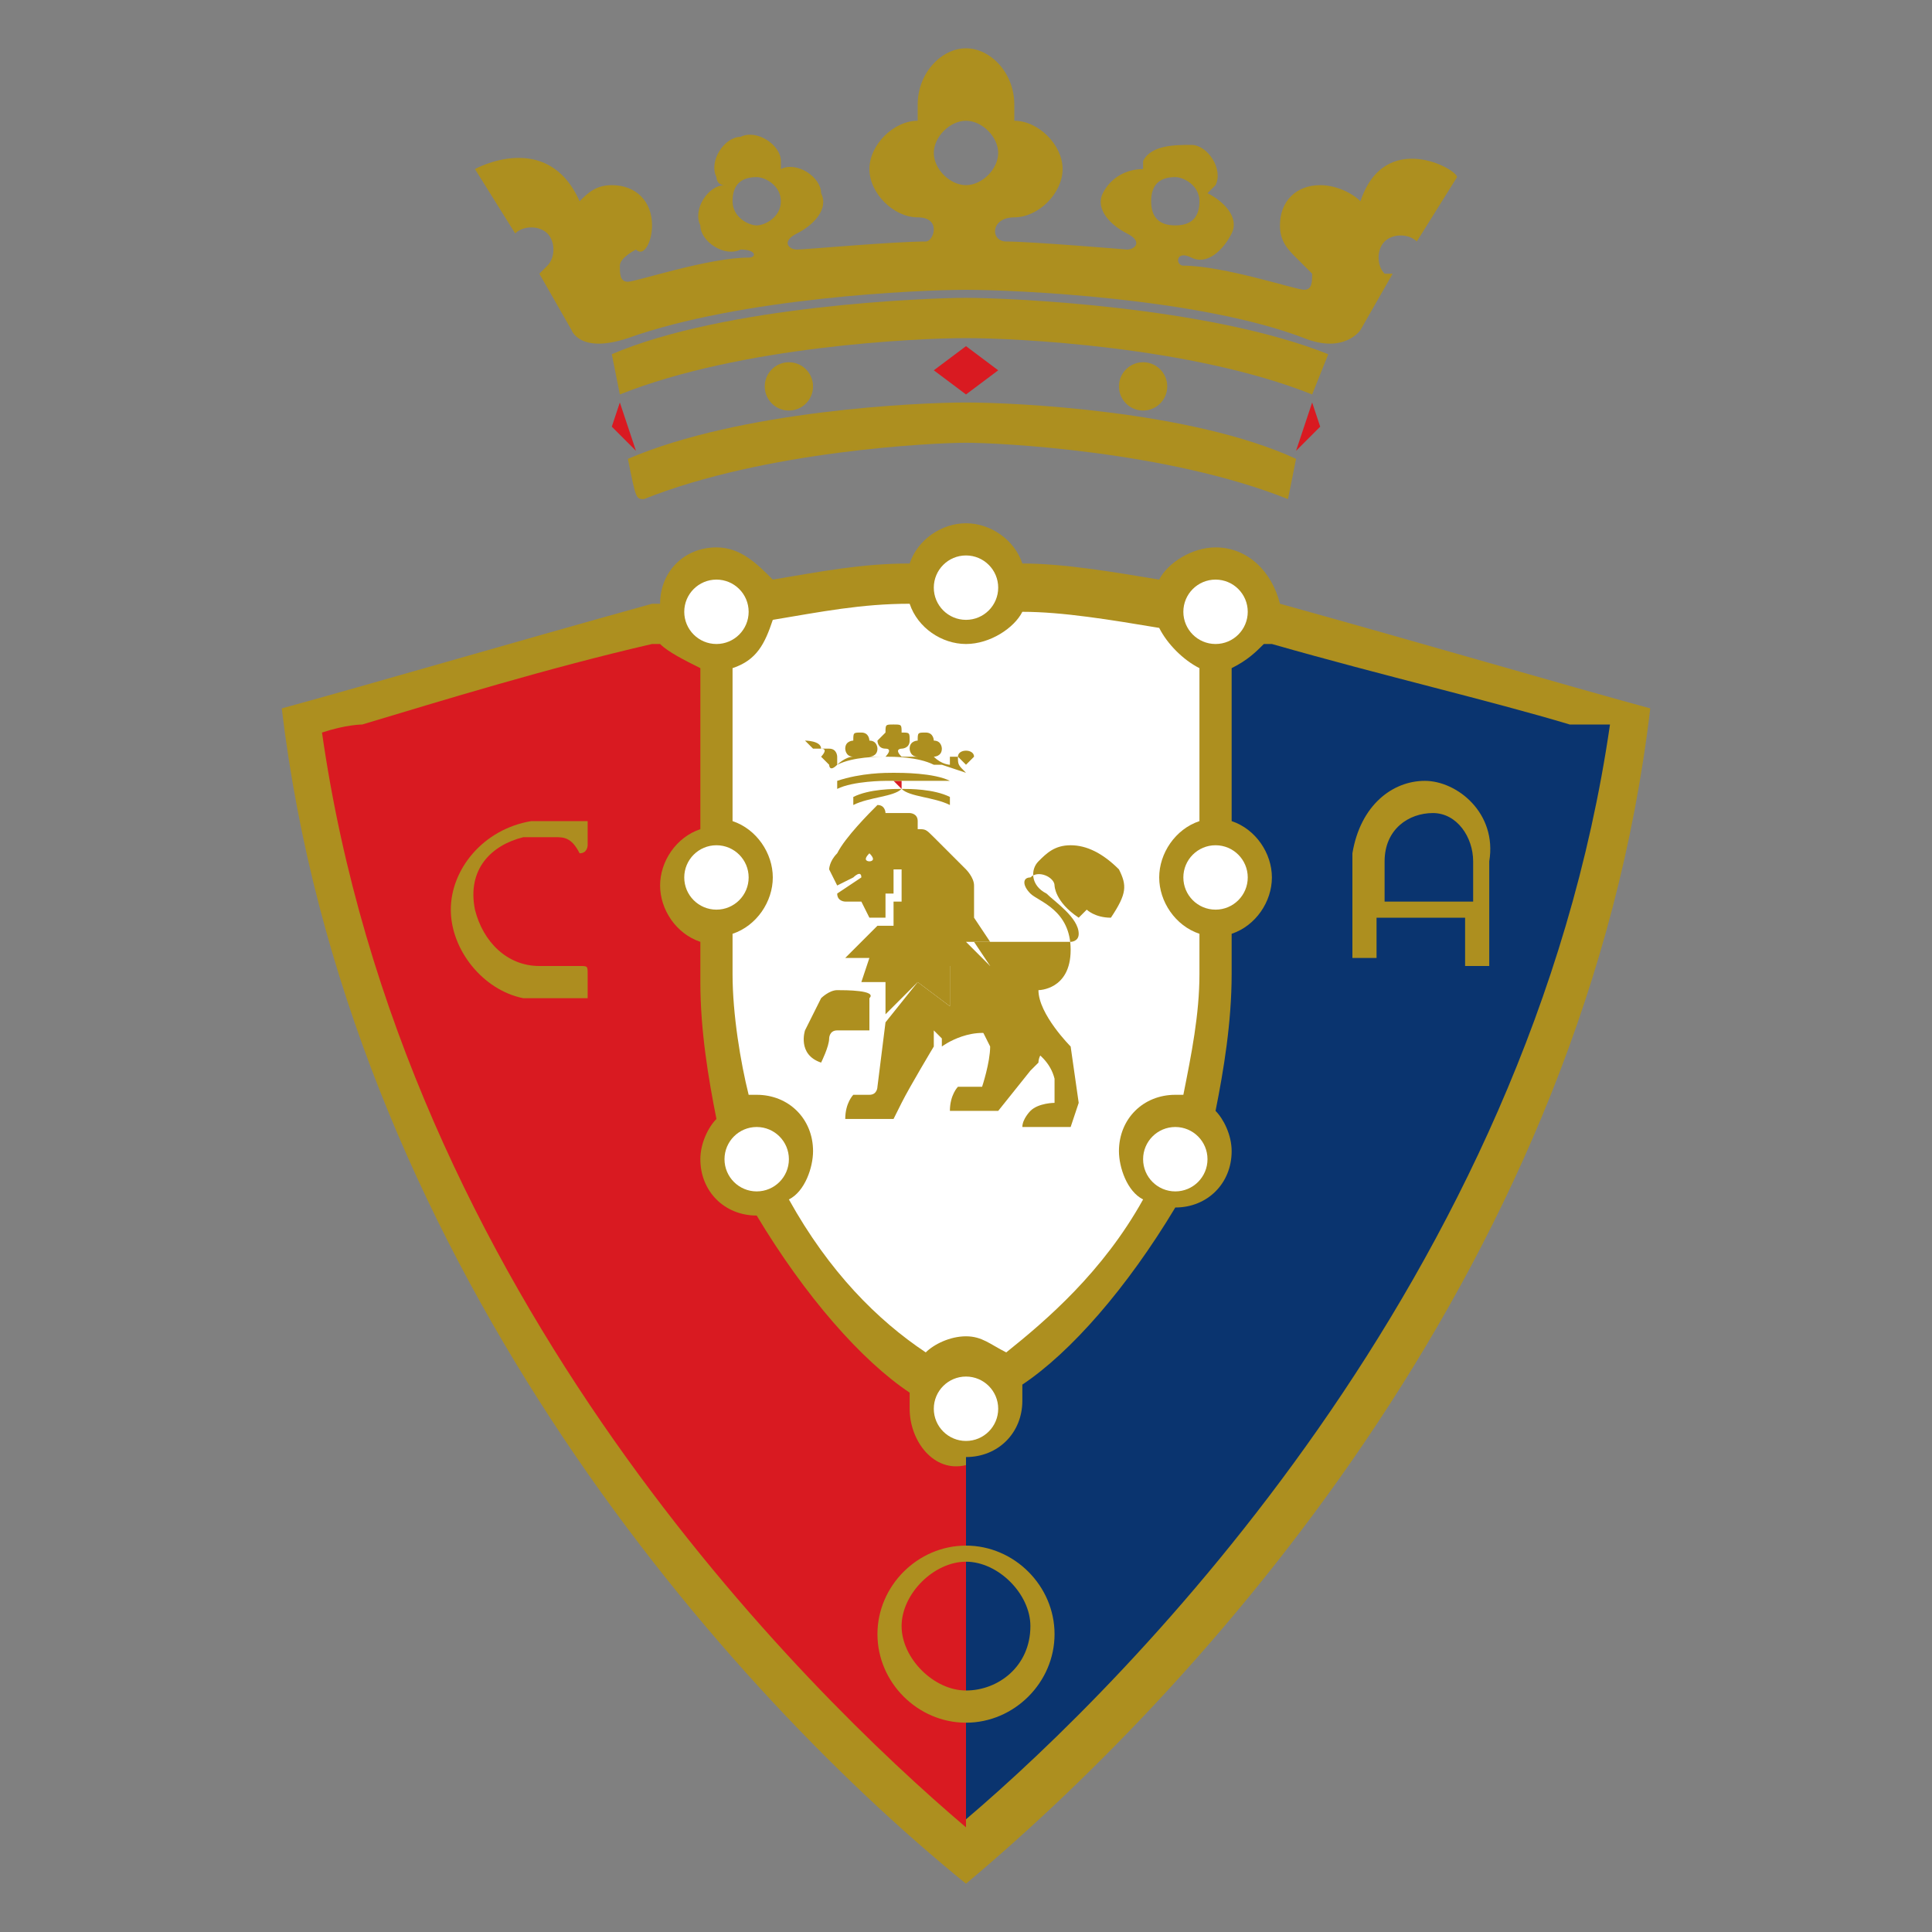 <?xml version="1.0" encoding="utf-8"?>
<!-- Generator: Adobe Illustrator 24.3.0, SVG Export Plug-In . SVG Version: 6.00 Build 0)  -->
<svg version="1.1" id="Layer_1" xmlns="http://www.w3.org/2000/svg" xmlns:xlink="http://www.w3.org/1999/xlink" x="0px" y="0px"
	 viewBox="0 0 24 24" style="enable-background:new 0 0 24 24;" xml:space="preserve">
<rect x="0" y="0" width="24" height="24" fill="#808080" stroke="none"/>
<style type="text/css">
	.st0{fill:#AD8F1F;}
	.st1{fill:#0A346F;}
	.st2{fill:#D91A21;}
	.st3{fill:#FFFFFF;}
	.st4{fill:#AD8D1F;}
</style>
<g>
	<path id="path3" class="st0" d="M15.9,7.5C15.9,7.5,15.9,7.5,15.9,7.5c-0.1-0.4-0.4-0.7-0.8-0.7c-0.3,0-0.6,0.2-0.7,0.4
		c-0.6-0.1-1.2-0.2-1.7-0.2c-0.1-0.3-0.4-0.5-0.7-0.5s-0.6,0.2-0.7,0.5c-0.6,0-1.1,0.1-1.7,0.2C9.4,7,9.2,6.8,8.9,6.8
		c-0.4,0-0.7,0.3-0.7,0.7c0,0-0.1,0-0.1,0C6.3,8,4.6,8.5,3.5,8.8c0.8,6.7,5.3,12,8.5,14.6c3.1-2.6,7.7-7.8,8.5-14.6
		C19.4,8.5,17.7,8,15.9,7.5z"/>
	<path id="path5" class="st1" d="M19.5,9c-1-0.3-2.3-0.6-3.7-1c0,0-0.1,0-0.1,0c-0.1,0.1-0.2,0.2-0.4,0.3v1.9
		c0.3,0.1,0.5,0.4,0.5,0.7s-0.2,0.6-0.5,0.7v0.5c0,0.6-0.1,1.2-0.2,1.7c0.1,0.1,0.2,0.3,0.2,0.5c0,0.4-0.3,0.7-0.7,0.7
		c-0.6,1-1.3,1.8-1.9,2.2c0,0.1,0,0.1,0,0.2c0,0.4-0.3,0.7-0.7,0.7v4.5c2-1.7,7-6.7,8-13.6C19.8,9,19.5,9,19.5,9z"/>
	<path id="path7" class="st2" d="M11.3,17.5c0-0.1,0-0.1,0-0.2c-0.6-0.4-1.3-1.2-1.9-2.2c-0.4,0-0.7-0.3-0.7-0.7
		c0-0.2,0.1-0.4,0.2-0.5c-0.1-0.5-0.2-1.1-0.2-1.7v-0.5c-0.3-0.1-0.5-0.4-0.5-0.7s0.2-0.6,0.5-0.7V8.3C8.5,8.2,8.3,8.1,8.2,8
		c0,0-0.1,0-0.1,0C6.8,8.3,5.5,8.7,4.5,9C4.5,9,4.3,9,4,9.1c1,7,6,11.9,8,13.6v-4.5C11.6,18.3,11.3,17.9,11.3,17.5z"/>
	<path id="path9" class="st3" d="M9.1,8.3v1.9c0.3,0.1,0.5,0.4,0.5,0.7s-0.2,0.6-0.5,0.7v0.5c0,0.5,0.1,1.1,0.2,1.5c0,0,0.1,0,0.1,0
		c0.4,0,0.7,0.3,0.7,0.7c0,0.2-0.1,0.5-0.3,0.6c0.5,0.9,1.1,1.5,1.7,1.9c0.1-0.1,0.3-0.2,0.5-0.2s0.3,0.1,0.5,0.2
		c0.5-0.4,1.2-1,1.7-1.9c-0.2-0.1-0.3-0.4-0.3-0.6c0-0.4,0.3-0.7,0.7-0.7c0,0,0.1,0,0.1,0c0.1-0.5,0.2-1,0.2-1.5v-0.5
		c-0.3-0.1-0.5-0.4-0.5-0.7s0.2-0.6,0.5-0.7V8.3c-0.2-0.1-0.4-0.3-0.5-0.5c-0.6-0.1-1.2-0.2-1.7-0.2C12.6,7.8,12.3,8,12,8
		s-0.6-0.2-0.7-0.5c-0.6,0-1.1,0.1-1.7,0.2C9.5,8,9.4,8.2,9.1,8.3z"/>
	<path id="path11" class="st0" d="M10.4,12.3c-0.1,0-0.2,0.1-0.2,0.1L10,12.8c0,0-0.1,0.3,0.2,0.4c0,0,0.1-0.2,0.1-0.3
		c0,0,0-0.1,0.1-0.1h0.3c0,0,0.1,0,0.1,0v-0.4C10.9,12.3,10.5,12.3,10.4,12.3z"/>
	<path id="path13" class="st0" d="M13.9,10.8c-0.2-0.2-0.4-0.3-0.6-0.3c-0.2,0-0.3,0.1-0.4,0.2c-0.1,0.1-0.1,0.3,0.1,0.4
		c0.1,0.1,0.4,0.3,0.4,0.5c0,0.1-0.1,0.1-0.1,0.1l-1.2,0l0.2,0.3l-0.5,0l0,0.5l-0.4-0.3L11,12.7l-0.1,0.8c0,0,0,0.1-0.1,0.1h-0.2
		c0,0-0.1,0.1-0.1,0.3l0.6,0c0,0,0,0,0.1-0.2c0.1-0.2,0.4-0.7,0.4-0.7s0-0.2,0-0.2c0,0,0.1,0.1,0.1,0.1v0.1c0,0,0.4-0.3,0.8-0.1
		c0,0,0.5,0.1,0.6,0.5l0,0.3c0,0-0.2,0-0.3,0.1c0,0-0.1,0.1-0.1,0.2c0,0,0.5,0,0.6,0l0.1-0.3l-0.1-0.7c0,0-0.4-0.4-0.4-0.7
		c0,0,0.4,0,0.4-0.5s-0.4-0.6-0.5-0.7c-0.1-0.1-0.1-0.2,0-0.2c0.1-0.1,0.3,0,0.3,0.1c0,0,0,0.2,0.3,0.4l0.1-0.1c0,0,0.1,0.1,0.3,0.1
		C14,11.1,14,11,13.9,10.8L13.9,10.8z"/>
	<path id="path15" class="st0" d="M12.2,12.8l0.1,0.2c0,0.2-0.1,0.5-0.1,0.5h-0.3c0,0-0.1,0.1-0.1,0.3h0.6l0.4-0.5
		c0,0,0.1-0.1,0.1-0.1c0-0.1,0.1-0.2,0.1-0.2C12.6,12.8,12.2,12.8,12.2,12.8z"/>
	<path id="path17" class="st0" d="M12.3,11.7l-0.2-0.3V11c0-0.1-0.1-0.2-0.1-0.2s-0.3-0.3-0.4-0.4c-0.1-0.1-0.1-0.1-0.2-0.1
		c0,0,0,0,0-0.1c0-0.1-0.1-0.1-0.1-0.1s-0.3,0-0.3,0c0,0,0-0.1-0.1-0.1c-0.1,0.1-0.4,0.4-0.5,0.6c-0.1,0.1-0.1,0.2-0.1,0.2l0.1,0.2
		l0.2-0.1c0,0,0.1-0.1,0.1,0l-0.3,0.2c0,0.1,0.1,0.1,0.1,0.1h0.2l0.1,0.2h0.2v-0.3h0.1v-0.3h0.1v0.4h-0.1v0.3h-0.2l-0.4,0.4l0.3,0
		l-0.1,0.3l0.3,0v0.4l0.4-0.4l0.4,0.3V12h0.5L12,11.7C12,11.7,12.3,11.7,12.3,11.7z"/>
	<path id="path19" class="st3" d="M10.8,10.6C10.8,10.6,10.8,10.6,10.8,10.6c-0.1,0.1,0,0.1,0,0.1S10.9,10.7,10.8,10.6
		C10.9,10.6,10.9,10.6,10.8,10.6z"/>
	<polygon id="polygon21" class="st2" points="11.2,9.7 11.2,9.7 11.1,9.7 11.2,9.8 	"/>
	<circle id="circle23" class="st0" cx="11.5" cy="9.7" r="0"/>
	<circle id="circle25" class="st0" cx="10.9" cy="9.7" r="0"/>
	<polygon id="polygon27" class="st2" points="11.8,9.9 11.8,9.8 11.8,9.8 	"/>
	<polygon id="polygon29" class="st2" points="10.6,9.9 10.5,9.8 10.5,9.8 	"/>
	<path id="path31" class="st0" d="M11.2,9.8c-0.1,0-0.4,0-0.6,0.1l0,0l0,0c0,0.1,0,0.1,0,0.1l0,0l0,0C10.8,9.9,11.1,9.9,11.2,9.8
		c0.1,0.1,0.4,0.1,0.6,0.2l0,0l0,0c0,0,0,0,0-0.1l0,0l0,0C11.6,9.8,11.3,9.8,11.2,9.8z"/>
	<path id="path33" class="st0" d="M11.8,9.7c-0.2-0.1-0.6-0.1-0.7-0.1s-0.4,0-0.7,0.1c0,0,0,0,0,0.1l0,0l0,0
		c0.2-0.1,0.6-0.1,0.6-0.1l0,0C11.3,9.7,11.6,9.7,11.8,9.7L11.8,9.7L11.8,9.7C11.8,9.7,11.8,9.7,11.8,9.7z"/>
	<path id="path35" class="st0" d="M11.9,9.4C11.9,9.4,11.9,9.4,11.9,9.4c-0.1,0-0.1,0-0.1,0c0,0,0,0.1,0,0.1c0,0,0,0,0,0
		c0,0,0,0,0,0c0,0-0.1,0-0.2-0.1c0,0,0,0,0,0c0,0,0.1,0,0.1-0.1c0,0,0-0.1-0.1-0.1c0,0,0,0,0,0c0,0,0-0.1-0.1-0.1s-0.1,0-0.1,0.1
		c0,0,0,0,0,0c0,0-0.1,0-0.1,0.1c0,0,0,0.1,0.1,0.1c0,0,0,0,0,0c0,0-0.2,0-0.2,0c0,0,0-0.1,0-0.1s0.1,0,0.1-0.1s0-0.1-0.1-0.1
		c0,0,0,0,0,0c0-0.1,0-0.1-0.1-0.1c-0.1,0-0.1,0-0.1,0.1c0,0,0,0,0,0c0,0-0.1,0.1-0.1,0.1s0,0.1,0.1,0.1s0,0.1,0,0.1
		c-0.1,0-0.2,0-0.2,0c0,0,0,0,0,0c0,0,0.1,0,0.1-0.1c0,0,0-0.1-0.1-0.1c0,0,0,0,0,0c0,0,0-0.1-0.1-0.1s-0.1,0-0.1,0.1c0,0,0,0,0,0
		c0,0-0.1,0-0.1,0.1c0,0,0,0.1,0.1,0.1c0,0,0,0,0,0c-0.1,0-0.2,0.1-0.2,0.1c0,0,0,0,0,0c0,0,0,0,0,0c0,0,0,0,0-0.1
		c0,0,0-0.1-0.1-0.1c0,0-0.1,0-0.1,0c0-0.1-0.2-0.1-0.2-0.1l0.1,0.1c0,0,0,0,0.1,0s0,0.1,0,0.1l0,0l0.1,0.1c0,0,0,0.1,0.1,0
		c0.2-0.1,0.5-0.1,0.6-0.1s0.4,0,0.6,0.1c0.1,0,0.1,0,0.1,0L12,9.6c0,0,0,0,0,0C11.9,9.5,11.9,9.5,11.9,9.4C12,9.5,12,9.5,12,9.5
		l0.1-0.1C12.1,9.3,11.9,9.3,11.9,9.4z M10.8,9.4C10.8,9.4,10.8,9.4,10.8,9.4C10.8,9.4,10.8,9.4,10.8,9.4
		C10.8,9.4,10.8,9.4,10.8,9.4C10.8,9.4,10.8,9.4,10.8,9.4z M11.2,9.4C11.2,9.4,11.1,9.4,11.2,9.4c-0.1-0.1,0-0.1,0-0.1
		S11.2,9.3,11.2,9.4C11.2,9.4,11.2,9.4,11.2,9.4z M11.5,9.4C11.5,9.4,11.6,9.4,11.5,9.4C11.6,9.4,11.6,9.4,11.5,9.4
		C11.6,9.4,11.6,9.4,11.5,9.4C11.5,9.4,11.5,9.4,11.5,9.4z"/>
	<polygon id="polygon37" class="st2" points="12.4,4.6 12,4.3 11.6,4.6 12,4.9 	"/>
	<circle id="circle39" class="st0" cx="14.2" cy="4.8" r="0.3"/>
	<circle id="circle41" class="st0" cx="9.8" cy="4.8" r="0.3"/>
	<polygon id="polygon43" class="st2" points="16.3,5 16.1,5.6 16.4,5.3 	"/>
	<polygon id="polygon45" class="st2" points="7.9,5.6 7.7,5 7.6,5.3 	"/>
	<path id="path47" class="st0" d="M12,5c-0.6,0-2.8,0.1-4.2,0.7h0v0C7.9,6.2,7.9,6.2,8,6.2h0h0c1.5-0.6,3.6-0.7,4-0.7
		c0.4,0,2.5,0.1,4,0.7h0h0c0,0,0,0,0.1-0.5v0l0,0C14.8,5.1,12.6,5,12,5z"/>
	<path id="path49" class="st0" d="M16.5,4.4C15,3.8,12.5,3.7,12,3.7c-0.5,0-3,0.1-4.4,0.7c0,0,0,0,0.1,0.5l0,0l0,0
		c1.5-0.6,3.7-0.7,4.3-0.7l0,0c0.6,0,2.8,0.1,4.3,0.7l0,0l0,0C16.5,4.4,16.5,4.4,16.5,4.4z"/>
	<path id="path51" class="st0" d="M16.9,2.5c-0.1-0.1-0.3-0.2-0.5-0.2c-0.3,0-0.5,0.2-0.5,0.5c0,0.2,0.1,0.3,0.2,0.4
		c0,0,0.1,0.1,0.2,0.2c0,0.1,0,0.2-0.1,0.2c-0.1,0-1-0.3-1.5-0.3c-0.1,0-0.1-0.2,0.1-0.1s0.4-0.1,0.5-0.3c0.1-0.2-0.1-0.4-0.3-0.5
		c0,0,0.1-0.1,0.1-0.1c0.1-0.2-0.1-0.5-0.3-0.5S14.3,1.8,14.2,2c0,0,0,0.1,0,0.1c-0.2,0-0.4,0.1-0.5,0.3c-0.1,0.2,0.1,0.4,0.3,0.5
		c0.2,0.1,0.1,0.2,0,0.2C14,3.1,12.8,3,12.5,3c-0.2,0-0.2-0.3,0.1-0.3s0.6-0.3,0.6-0.6s-0.3-0.6-0.6-0.6c0-0.1,0-0.1,0-0.2
		c0-0.4-0.3-0.7-0.6-0.7s-0.6,0.3-0.6,0.7c0,0.1,0,0.1,0,0.2c-0.3,0-0.6,0.3-0.6,0.6s0.3,0.6,0.6,0.6S11.6,3,11.5,3
		C11.1,3,10,3.1,9.9,3.1c-0.1,0-0.2-0.1,0-0.2c0.2-0.1,0.4-0.3,0.3-0.5c0-0.2-0.3-0.4-0.5-0.3c0,0,0-0.1,0-0.1
		c0-0.2-0.3-0.4-0.5-0.3C9,1.7,8.8,2,8.9,2.2c0,0,0,0.1,0.1,0.1c-0.2,0-0.4,0.3-0.3,0.5c0,0.2,0.3,0.4,0.5,0.3
		c0.2,0,0.2,0.1,0.1,0.1c-0.5,0-1.4,0.3-1.5,0.3c-0.1,0-0.1-0.1-0.1-0.2c0-0.1,0.2-0.2,0.2-0.2C8,3.2,8.1,3,8.1,2.8
		c0-0.3-0.2-0.5-0.5-0.5c-0.2,0-0.3,0.1-0.4,0.2C6.8,1.6,5.9,2.1,5.9,2.1l0.5,0.8c0.1-0.1,0.3-0.1,0.4,0c0.1,0.1,0.1,0.3,0,0.4
		c0,0,0,0-0.1,0.1l0.4,0.7c0,0,0.1,0.3,0.7,0.1c1.4-0.5,3.6-0.6,4.2-0.6s2.9,0.1,4.2,0.6c0.5,0.2,0.7-0.1,0.7-0.1l0.4-0.7
		c0,0,0,0-0.1,0c-0.1-0.1-0.1-0.3,0-0.4c0.1-0.1,0.3-0.1,0.4,0l0.5-0.8C18.1,2.1,17.2,1.6,16.9,2.5z M9.4,2.8
		c-0.1,0-0.3-0.1-0.3-0.3c0-0.2,0.1-0.3,0.3-0.3c0.1,0,0.3,0.1,0.3,0.3C9.7,2.7,9.5,2.8,9.4,2.8z M12,2.3c-0.2,0-0.4-0.2-0.4-0.4
		c0-0.2,0.2-0.4,0.4-0.4s0.4,0.2,0.4,0.4S12.2,2.3,12,2.3z M14.3,2.5c0-0.2,0.1-0.3,0.3-0.3c0.1,0,0.3,0.1,0.3,0.3
		c0,0.2-0.1,0.3-0.3,0.3S14.3,2.7,14.3,2.5z"/>
	<path id="path55" class="st0" d="M17.7,9.7c-0.4,0-0.8,0.3-0.9,0.9l0,1.3h0.3v-0.5h1.1V12h0.3v-1.3C18.6,10.1,18.1,9.7,17.7,9.7z
		 M18.3,11.2h-1.1v-0.5c0-0.4,0.3-0.6,0.6-0.6c0.3,0,0.5,0.3,0.5,0.6C18.3,10.6,18.3,11.2,18.3,11.2z"/>
	<path id="path57" class="st0" d="M12,19.2c-0.6,0-1.1,0.5-1.1,1.1s0.5,1.1,1.1,1.1c0.6,0,1.1-0.5,1.1-1.1S12.6,19.2,12,19.2z
		 M12,21c-0.4,0-0.8-0.4-0.8-0.8s0.4-0.8,0.8-0.8c0.4,0,0.8,0.4,0.8,0.8C12.8,20.7,12.4,21,12,21z"/>
	<circle id="circle59" class="st3" cx="12" cy="17.5" r="0.4"/>
	<circle id="circle61" class="st3" cx="15.1" cy="10.9" r="0.4"/>
	<circle id="circle63" class="st3" cx="8.9" cy="10.9" r="0.4"/>
	<circle id="circle65" class="st3" cx="9.4" cy="14.4" r="0.4"/>
	<circle id="circle67" class="st3" cx="15.1" cy="7.6" r="0.4"/>
	<circle id="circle69" class="st3" cx="8.9" cy="7.6" r="0.4"/>
	<circle id="circle71" class="st3" cx="12" cy="7.3" r="0.4"/>
	<circle id="circle73" class="st3" cx="14.6" cy="14.4" r="0.4"/>
</g>
<path class="st4" d="M6.9,10.4c-0.1,0-0.2,0-0.4,0c-0.4,0.1-0.7,0.4-0.6,0.9C6,11.7,6.3,12,6.7,12c0.2,0,0.3,0,0.5,0
	c0.1,0,0.1,0,0.1,0.1c0,0.1,0,0.1,0,0.2c0,0,0,0.1,0,0.1c-0.2,0-0.5,0-0.8,0c-0.5-0.1-0.9-0.6-0.9-1.1c0-0.5,0.4-1,1-1.1
	c0.2,0,0.4,0,0.7,0c0,0,0,0,0,0.1c0,0.1,0,0.1,0,0.2c0,0,0,0.1-0.1,0.1C7.1,10.4,7,10.4,6.9,10.4C6.9,10.4,6.9,10.4,6.9,10.4z"/>
</svg>
